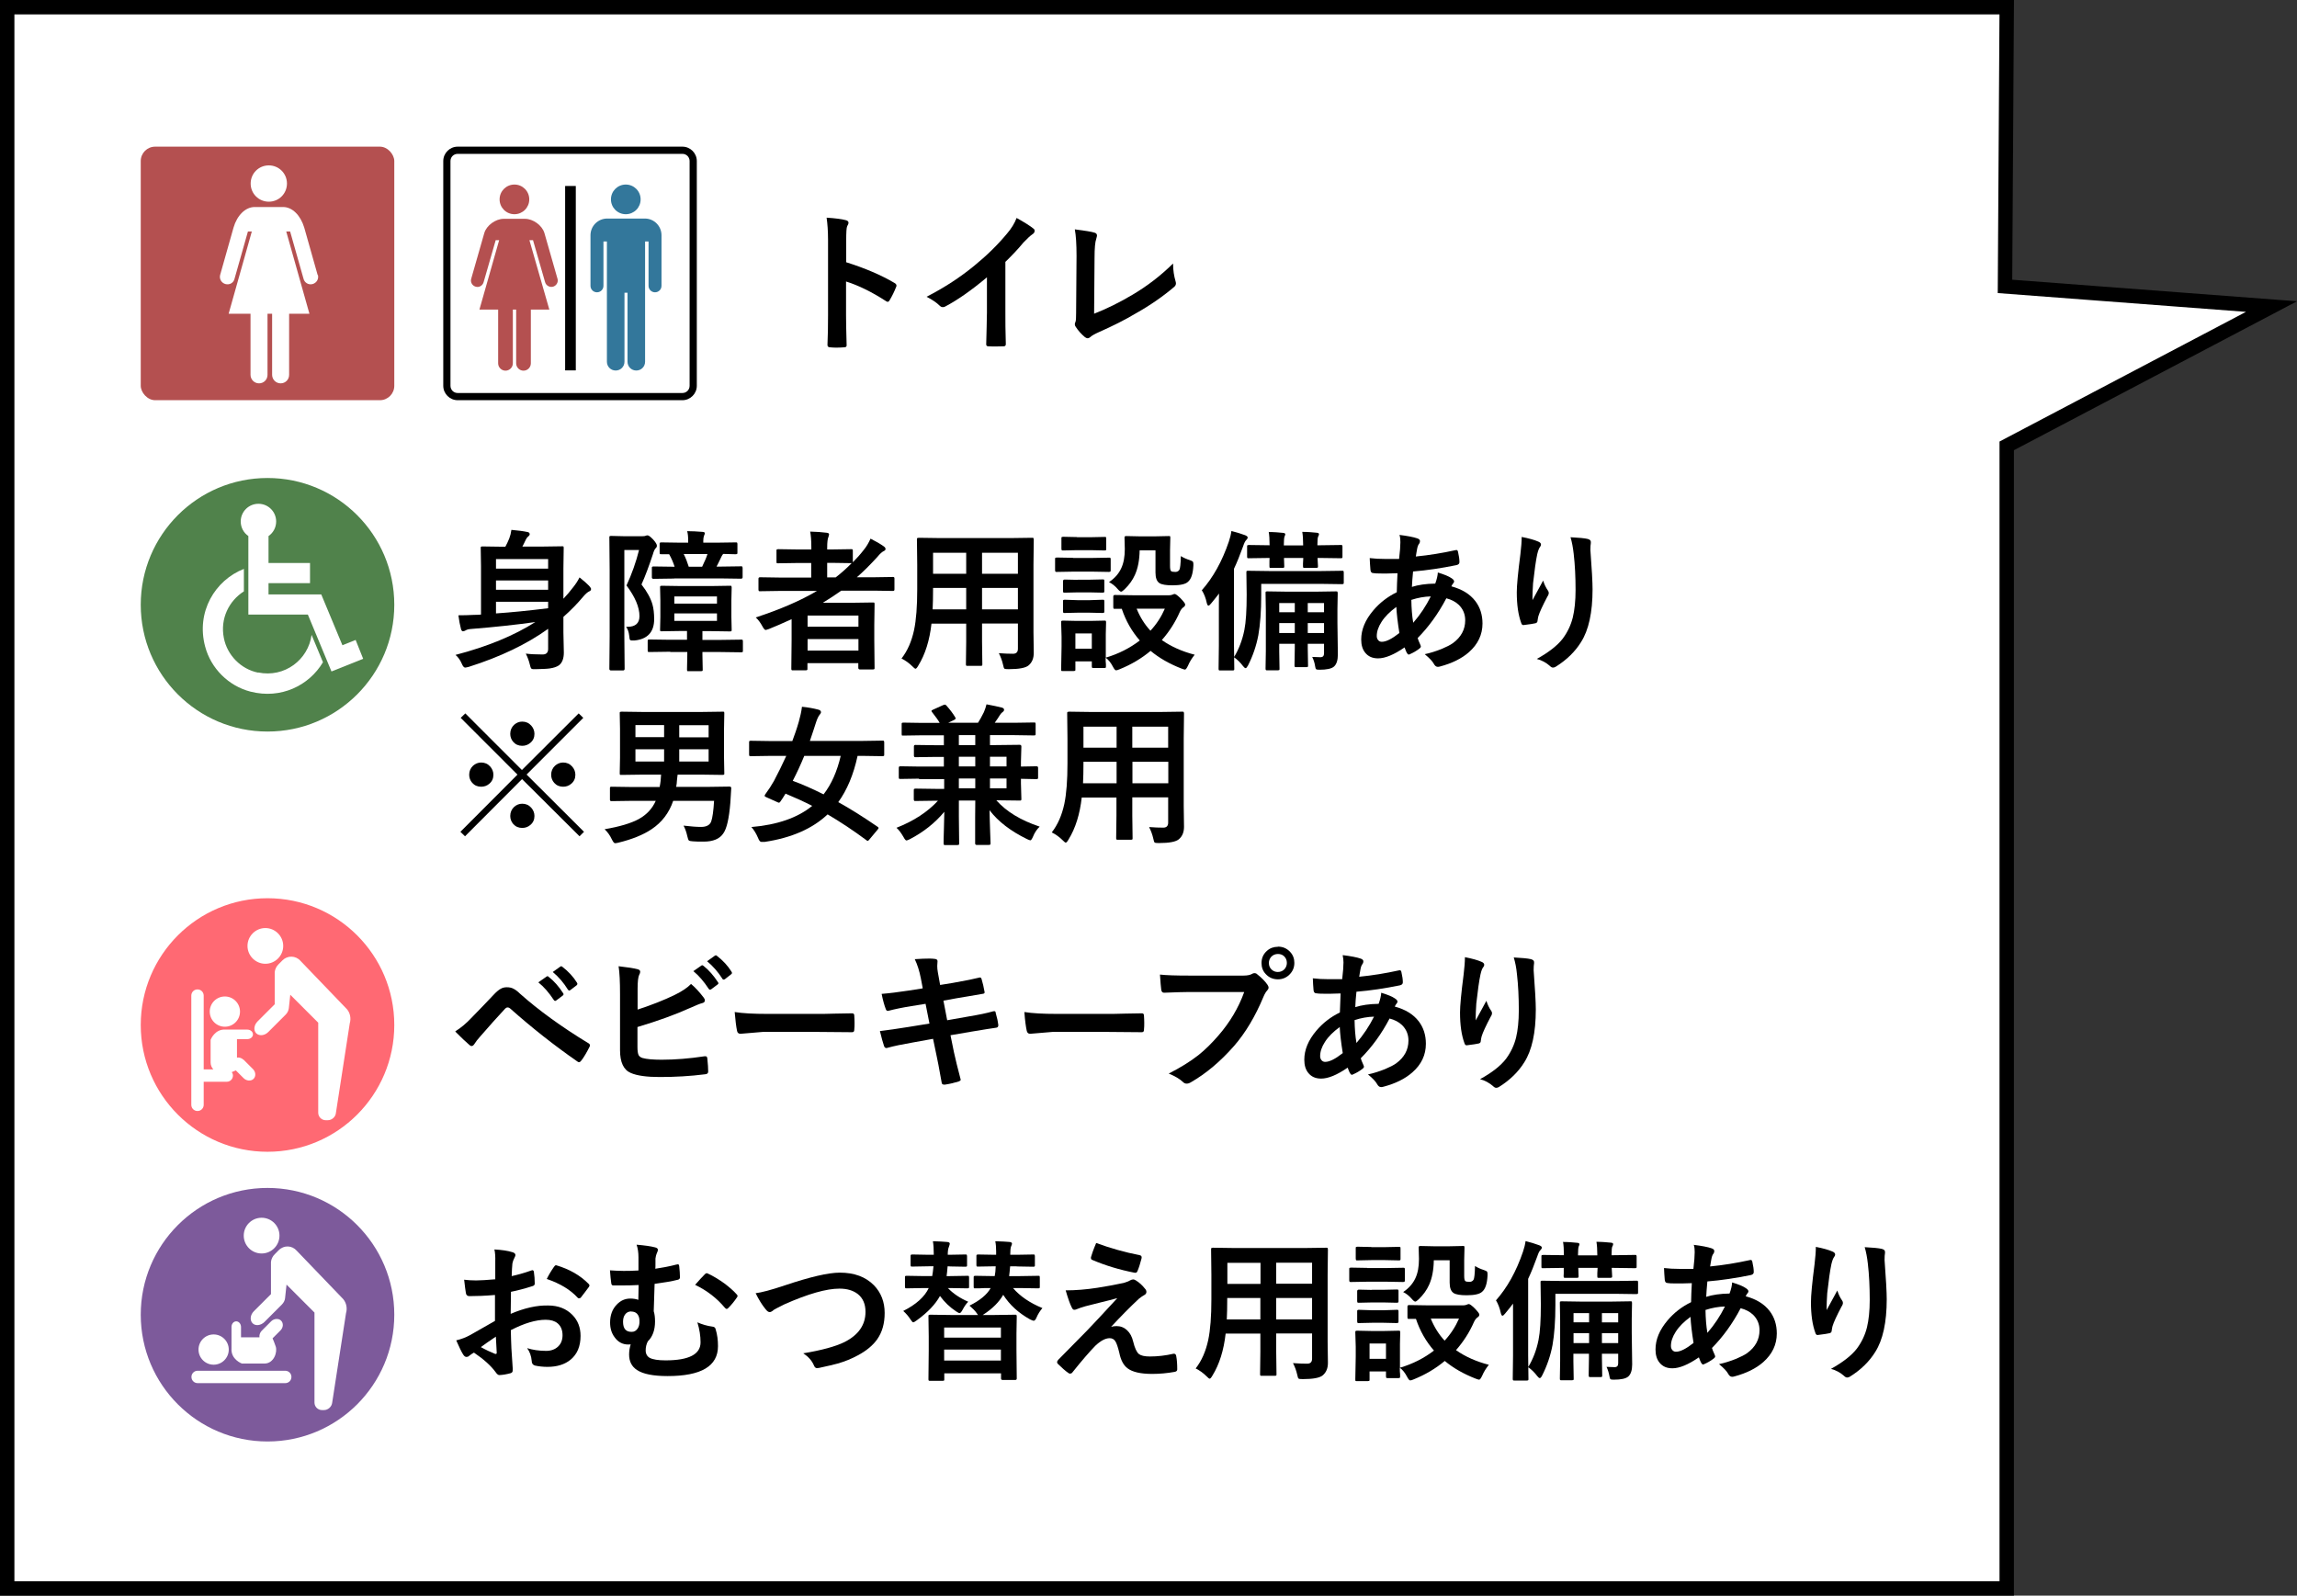 <?xml version="1.0" encoding="UTF-8"?><svg id="_レイヤー_2" xmlns="http://www.w3.org/2000/svg" width="159.45" height="110.76" viewBox="0 0 159.45 110.76"><rect x="0" y="0" width="159.45" height="110.76" fill="#333333" stroke="none"/><defs><style>.cls-1{fill:#50824b;}.cls-2,.cls-3{fill:#fff;}.cls-3{stroke:#000;stroke-miterlimit:10;}.cls-4{fill:#33779b;}.cls-5{fill:#b45050;}.cls-6{fill:#ff6973;}.cls-7{fill:#7d5a9b;}</style></defs><g id="_吹き出し03"><polygon class="cls-3" points="139.3 .5 139.18 19.88 157.68 21.28 139.3 30.95 139.3 110.26 .5 110.26 .5 .5 139.3 .5"/><path d="M36.5,45.37c.32.04.71.06,1.17.06.25,0,.38-.13.38-.38v-1.4c-1.49,1.07-3.33,1.95-5.51,2.64-.13.03-.21.05-.25.05-.08,0-.16-.09-.23-.26-.11-.26-.26-.47-.44-.62,2.23-.58,4.08-1.35,5.54-2.28-1.35.19-2.84.35-4.46.48-.16.01-.29.04-.38.1-.07.04-.13.06-.18.06-.06,0-.11-.05-.14-.16-.07-.26-.13-.57-.18-.95.35,0,.72-.01,1.11-.03.1,0,.25,0,.46-.02v-3.36l-.02-1.25c0-.06,0-.09.02-.1s.04-.02.09-.02l1.4.02h.2c.09-.16.18-.35.27-.57.07-.18.12-.38.15-.6.46.04.84.09,1.12.15.1.02.15.07.15.15,0,.05-.03.1-.09.15-.08.06-.13.13-.17.21-.12.25-.2.42-.25.5h1.36l1.4-.02c.06,0,.09,0,.1.02,0,.01.01.05.01.1l-.02,1.4v2.12c.24-.25.47-.52.68-.8.16-.2.31-.42.44-.68.31.25.53.44.66.58.09.1.14.18.14.22,0,.08-.04.14-.13.17-.11.05-.25.17-.42.37-.4.48-.86.95-1.37,1.4v1.08l.03,1.4c0,.42-.12.72-.35.89-.15.1-.36.17-.63.21-.21.03-.54.04-.99.05-.06,0-.11,0-.12,0-.1,0-.16-.02-.19-.07-.02-.03-.05-.12-.08-.25-.06-.25-.15-.5-.27-.74ZM38.05,38.81h-3.62v.66h3.62v-.66ZM34.43,40.94h3.62v-.65h-3.62v.65ZM38.05,42.22v-.45h-3.62v.81c1.05-.07,2.25-.19,3.62-.36Z"/><path d="M43.45,43.51s.08,0,.11,0c.55,0,.83-.25.83-.74,0-.62-.3-1.33-.9-2.13.37-.8.66-1.62.87-2.46h-1.02v5.98l.02,2.27c0,.07-.04.11-.11.11h-.83c-.08,0-.12-.04-.12-.11l.02-2.26v-4.57l-.02-2.28c0-.06,0-.09.02-.1s.05-.02.1-.02l.85.02h1.34c.1,0,.17-.01.21-.03s.09-.03.13-.03c.08,0,.21.1.4.3.17.19.25.33.25.42,0,.07-.03.13-.09.18-.07.07-.13.21-.19.42-.28.84-.54,1.54-.79,2.09.39.5.64.96.76,1.38.08.28.12.62.12,1.03,0,.89-.46,1.39-1.37,1.48-.08,0-.14,0-.16,0-.09,0-.14-.02-.16-.07-.01-.03-.03-.11-.04-.25-.03-.28-.11-.49-.22-.63ZM46.52,45.24l-1.43.02c-.06,0-.1,0-.11-.02-.01-.01-.02-.04-.02-.09v-.63c0-.06,0-.1.02-.11.01-.01.05-.02.11-.02l1.43.02h1.17v-.61h-.44l-1.32.02c-.06,0-.09,0-.1-.02,0-.01-.01-.04-.01-.09l.02-.88v-1.16l-.02-.89c0-.06,0-.09.02-.1s.05-.02.1-.02l1.32.02h2.1l1.3-.02c.06,0,.1,0,.11.02,0,.01.02.05.02.1l-.02.89v1.16l.02.88c0,.05,0,.08-.02.1-.01.01-.05.02-.11.02l-1.3-.02h-.6v.61h1.24l1.45-.02c.06,0,.09,0,.1.02.01.02.02.05.02.11v.63c0,.05,0,.08-.02.1-.01.01-.05.02-.1.02l-1.45-.02h-1.24v.19l.02,1.02c0,.06,0,.09-.02.1-.01,0-.05.02-.09.02h-.87c-.06,0-.09,0-.1-.02,0-.01-.01-.05-.01-.1l.02-1.02v-.19h-1.17ZM46.79,40.16l-1.42.02c-.08,0-.12-.03-.12-.1v-.64c0-.06,0-.09.03-.1.01-.01.04-.02.09-.02l1.42.02h.04c-.09-.28-.21-.57-.38-.87h-.55c-.06,0-.09,0-.1-.02,0-.01-.01-.05-.01-.1v-.58c0-.06,0-.09.02-.1.01,0,.04-.02.09-.02l1.37.02h.5v-.16c0-.26-.02-.48-.07-.64.34,0,.69.02,1.07.05.11.01.16.04.16.1,0,.02-.02.08-.06.17-.03.08-.05.19-.05.34v.14h.89l1.36-.02c.06,0,.09,0,.1.02,0,.01.02.04.02.09v.58c0,.06,0,.09-.02.11-.01.01-.05.02-.09.02,0,0-.05,0-.12,0-.23,0-.48-.01-.75-.02-.03.02-.07.07-.11.15-.18.38-.3.62-.36.73h.26l1.43-.02c.06,0,.09,0,.1.02,0,.01.02.05.02.1v.64c0,.07-.04.1-.12.1l-1.43-.02h-3.19ZM49.77,41.4h-2.96v.5h2.96v-.5ZM49.77,43.1v-.52h-2.96v.52h2.96ZM49.11,38.46h-1.65c.14.27.25.56.35.88h.93c.19-.39.31-.68.37-.88Z"/><path d="M52.46,42.86c1.68-.55,3.1-1.16,4.25-1.84h-2.63l-1.31.02c-.06,0-.09,0-.1-.02,0-.01-.02-.04-.02-.09v-.76c0-.07.04-.1.11-.1l1.31.02h2.24v-1.01h-.96l-1.34.02c-.06,0-.09,0-.1-.02,0-.01-.01-.04-.01-.09v-.75c0-.06,0-.09.02-.1.01,0,.05-.02.1-.02l1.34.02h.96v-.15c0-.47-.03-.83-.08-1.09.44.01.82.04,1.14.08.11.01.17.05.17.1s-.02.13-.05.21c-.05.11-.08.35-.08.73v.12h.32l1.33-.02c.06,0,.1,0,.11.02.01.01.02.04.02.09v.8c.27-.27.52-.55.76-.86.19-.23.34-.49.47-.78.36.18.67.36.91.53.09.06.13.12.13.19,0,.06-.04.11-.12.14-.12.06-.27.19-.43.39-.52.57-1,1.05-1.44,1.43h1.19l1.32-.02c.07,0,.1.03.1.1v.76c0,.08-.03.11-.1.11l-1.32-.02h-2.27c-.43.3-.85.58-1.28.84h2.05l1.42-.02c.06,0,.1,0,.11.03,0,.01.01.05.01.1l-.02,1.42v1.06l.02,1.93c0,.05,0,.08-.03.09-.01.01-.05.02-.1.02h-.88c-.08,0-.12-.04-.12-.11v-.33h-3.53v.38c0,.06,0,.09-.03.1-.01.01-.04.02-.09.02h-.88c-.06,0-.09,0-.1-.02-.01-.01-.02-.05-.02-.09l.02-1.99v-1.45c-.7.32-1.22.54-1.57.68-.14.05-.22.07-.23.07-.06,0-.14-.09-.23-.26-.13-.24-.28-.45-.46-.61ZM59.59,42.73h-3.53v.77h3.53v-.77ZM56.06,45.16h3.53v-.8h-3.53v.8ZM59.07,39.09l-1.33-.02h-.32v1.01h.59c.4-.31.77-.64,1.11-.99h-.06Z"/><path d="M69.34,45.34c.39.03.71.04.98.04.23,0,.34-.12.34-.35v-1.75h-2.49v1.26l.02,1.56c0,.05,0,.09-.02.1s-.04.02-.09.02h-.91c-.06,0-.09,0-.1-.02-.01-.01-.02-.04-.02-.09l.02-1.56v-1.26h-2.41c-.13,1.15-.43,2.13-.92,2.92-.08.14-.14.21-.19.21-.04,0-.11-.06-.22-.17-.22-.22-.47-.4-.75-.54.42-.54.7-1.19.87-1.97.15-.71.22-1.65.22-2.82v-1.73l-.02-1.73c0-.06,0-.1.03-.11.01,0,.05-.02.1-.02l1.44.02h4.97l1.45-.02c.06,0,.09,0,.1.03,0,.01.02.05.02.1l-.02,1.73v4.68l.02,1.45c0,.38-.12.66-.35.86-.2.18-.67.27-1.39.27-.17,0-.27-.01-.3-.04-.03-.02-.06-.11-.09-.26-.07-.31-.17-.57-.29-.8ZM64.74,42.3h2.33v-1.49h-2.3v.12c0,.5-.01.96-.03,1.37ZM64.77,39.83h2.3v-1.46h-2.3v1.46ZM70.66,38.37h-2.49v1.46h2.49v-1.46ZM68.17,42.3h2.49v-1.49h-2.49v1.49Z"/><path d="M74.48,38.73h1.37l1.13-.02c.06,0,.09,0,.1.02.01.01.02.04.02.09v.75c0,.06,0,.09-.03.11-.01,0-.04.02-.09.02l-1.13-.02h-1.37l-1.12.02c-.06,0-.09,0-.1-.03-.01-.01-.02-.05-.02-.1v-.75c0-.06,0-.09.02-.1.01,0,.05-.02.1-.02l1.12.02ZM82.92,45.46c-.19.24-.34.48-.45.74-.09.19-.16.28-.21.28-.03,0-.11-.02-.24-.07-.85-.33-1.56-.74-2.15-1.23-.62.52-1.34.95-2.16,1.28-.11.05-.19.07-.24.07-.06,0-.13-.09-.22-.26-.14-.27-.31-.48-.5-.62,0,.18,0,.33.02.46,0,.09,0,.14,0,.14,0,.06,0,.09-.02.1s-.05.02-.09.02h-.75c-.06,0-.09,0-.1-.02,0-.01-.02-.05-.02-.09v-.35h-1.14v.55c0,.06,0,.09-.02.1-.01,0-.05.02-.1.02h-.75c-.06,0-.1,0-.11-.02,0-.01-.01-.05-.01-.1l.03-1.59v-.68l-.03-.99c0-.06,0-.09.03-.1.01-.01.05-.02.1-.02l.96.02h.94l.97-.02c.06,0,.09,0,.1.02.01.01.02.05.02.1l-.02.81v1.64c.88-.26,1.67-.66,2.36-1.19-.55-.63-.97-1.36-1.25-2.2h-.47c-.06.01-.09,0-.1-.02-.01-.01-.02-.05-.02-.1v-.74c0-.07.04-.1.12-.1l1.29.02h2.46c.08,0,.16-.01.23-.04.07-.03.12-.05.16-.05.07,0,.2.1.4.29.22.23.33.37.33.44,0,.08-.04.14-.12.19-.09.06-.18.17-.25.32-.31.71-.73,1.37-1.25,1.96.64.45,1.4.79,2.29,1.02ZM74.76,37.29h.96l.95-.02c.06,0,.09,0,.11.02,0,.01.01.04.01.09v.71c0,.06,0,.09-.02.1-.01.01-.05.02-.1.02l-.95-.02h-.96l-.96.02c-.06,0-.09,0-.1-.02,0-.01-.02-.05-.02-.1v-.71c0-.06,0-.09.02-.1.01,0,.05-.02.1-.02l.96.02ZM74.81,40.24h.83l.89-.02c.06,0,.1,0,.11.02.01,0,.02.04.02.09v.69c0,.06,0,.09-.03.1-.01.01-.05.02-.1.02l-.89-.02h-.83l-.9.02c-.06,0-.09,0-.1-.02,0-.01-.02-.04-.02-.09v-.69c0-.07.04-.11.12-.11l.9.02ZM74.81,41.66h.83l.89-.03c.06,0,.1,0,.11.02.01.01.02.05.02.1v.68c0,.06,0,.09-.03.1-.01,0-.05.02-.1.02l-.89-.02h-.83l-.9.02c-.06,0-.09,0-.1-.02,0-.01-.02-.05-.02-.1v-.68c0-.06,0-.09.03-.1,0-.01.04-.02.09-.02l.9.03ZM75.79,43.97h-1.14v1.06h1.14v-1.06ZM76.98,40.41c.4-.27.68-.59.85-.96.17-.36.25-.8.25-1.34l-.02-.78c0-.05,0-.09.03-.1.01-.01.05-.02.1-.02l.93.02h1.06l.95-.02c.06,0,.09,0,.1.02,0,.01.01.04.01.09l-.02.86v1.1c0,.19.02.31.07.36.04.04.14.06.3.06.12,0,.22-.05.28-.15.05-.08.09-.4.1-.95.19.12.4.21.62.28.11.04.18.07.21.1.02.03.04.08.04.15,0,.02,0,.06,0,.13-.03.57-.15.94-.38,1.13-.17.16-.53.24-1.07.24-.44,0-.74-.05-.9-.15-.19-.12-.28-.37-.28-.73v-1.55h-1.1c-.01.68-.12,1.25-.33,1.71-.16.36-.4.69-.71.99-.11.11-.2.17-.25.17s-.14-.07-.25-.2c-.18-.21-.38-.36-.58-.46ZM80.85,42.25h-1.95c.24.59.56,1.1.96,1.53.42-.45.75-.96,1-1.53Z"/><path d="M83.42,40.98c.78-.88,1.41-2,1.88-3.38.09-.26.15-.51.18-.74.33.08.65.18.95.29.12.05.18.1.18.16,0,.06-.04.12-.11.19-.06.05-.13.19-.21.43-.22.61-.43,1.13-.63,1.55v5.35l.02,1.59c0,.06,0,.09-.02.1-.01.01-.05.02-.09.02h-.86c-.06,0-.09,0-.1-.02-.01-.01-.02-.05-.02-.1l.02-1.59v-2.25c0-.6,0-1.06.01-1.38-.11.15-.29.38-.55.69-.08.1-.14.15-.18.15-.05,0-.09-.06-.12-.19-.07-.34-.19-.64-.35-.89ZM87.55,40.53v.77c0,1.12-.07,2.06-.2,2.79-.14.74-.38,1.44-.72,2.11-.07.12-.12.18-.16.18-.05,0-.11-.05-.18-.14-.18-.24-.39-.45-.63-.62.34-.56.58-1.19.72-1.89.11-.55.16-1.37.16-2.46l-.02-1.52c0-.06,0-.1.02-.11.01-.01.04-.02.09-.02l1.47.02h3.62l1.44-.02c.06,0,.09,0,.1.02.01.02.02.05.02.11v.67c0,.06,0,.09-.02.11-.01,0-.05.02-.1.02l-1.44-.02h-4.17ZM88.06,36.93c.38,0,.72.03,1.02.06.09.01.14.04.14.1,0,.03-.02.09-.05.15-.03.07-.05.26-.05.58v.04h1.34v-.05c0-.35-.02-.65-.06-.89.37,0,.71.03,1.01.06.1.01.15.04.15.1,0,.05-.02.1-.05.15-.04.06-.06.25-.06.57v.05h.17l1.45-.02c.06,0,.09,0,.1.02.01.01.02.04.02.09v.69c0,.06,0,.09-.02.1-.01.01-.05.02-.09.02l-1.45-.02h-.17l.03.57c0,.06,0,.09-.03.1-.01.01-.05.02-.1.02h-.79c-.06,0-.09,0-.1-.02-.01-.01-.02-.04-.02-.09,0-.02,0-.08,0-.2,0-.12.01-.25.02-.38h-1.34l.02.57c0,.06,0,.09-.02.1s-.05.02-.1.02h-.8c-.06,0-.09,0-.1-.02,0-.01-.01-.04-.01-.09,0-.02,0-.08,0-.2,0-.12,0-.25.01-.38h-.02l-1.42.02c-.06,0-.09,0-.1-.02-.01-.01-.02-.04-.02-.09v-.69c0-.06,0-.09.02-.1.01,0,.05-.02.1-.02l1.44.02v-.03c0-.37-.02-.67-.06-.91ZM91.1,45.6c.24.01.42.02.56.02.17,0,.25-.09.25-.27v-.66h-1.13v.3l.02,1.2c0,.06,0,.09-.02.1-.01.01-.05.02-.09.02h-.71c-.06,0-.09,0-.1-.03-.01-.01-.02-.04-.02-.09l.02-1.2v-.3h-1.08v.52l.02,1.2c0,.05,0,.09-.02.1-.01,0-.05.02-.09.02h-.74c-.06,0-.09,0-.1-.03-.01,0-.02-.04-.02-.09l.02-1.2v-2.82l-.02-1.21c0-.06,0-.1.02-.11.01-.01.05-.02.1-.02l1.31.02h2.14l1.32-.02c.06,0,.09,0,.1.03,0,.01.02.05.02.1l-.02,1.09v.95l.03,2.21c0,.4-.09.68-.27.84-.17.15-.51.22-1.01.22-.13,0-.2-.01-.23-.04-.03-.02-.05-.09-.07-.21-.03-.22-.1-.43-.2-.64ZM88.8,42.5h1.08v-.64h-1.08v.64ZM88.8,43.94h1.08v-.69h-1.08v.69ZM91.91,41.86h-1.13v.64h1.13v-.64ZM90.78,43.94h1.13v-.69h-1.13v.69Z"/><path d="M97.14,37.13c.56.07.98.15,1.24.24.13.04.19.11.19.19,0,.07-.02.13-.05.17-.07.08-.12.21-.15.38-.01.06-.03.15-.05.28-.01.1-.03.18-.04.24.93-.09,1.84-.24,2.75-.44.03,0,.05-.01.07-.01.06,0,.09.04.11.12.07.3.1.53.1.72,0,.11-.07.18-.22.21-1.03.21-2.03.36-3,.44-.04.43-.07.79-.08,1.07.43-.14.97-.22,1.62-.23.11-.3.17-.56.18-.77.46.14.77.27.94.39.13.08.19.16.19.23,0,.04-.02.08-.06.13-.03.03-.08.1-.13.21.74.2,1.29.54,1.66,1.02.33.43.5.95.5,1.56,0,.78-.32,1.44-.94,1.99-.5.44-1.17.77-1.99.99-.07.02-.13.03-.17.03-.12,0-.21-.08-.29-.23s-.28-.37-.62-.65c.39-.08.79-.21,1.19-.37.33-.14.59-.27.77-.4.56-.41.85-.94.85-1.58,0-.43-.15-.78-.44-1.07-.23-.22-.52-.37-.87-.46-.56,1.07-1.23,1.99-1.99,2.76.02.08.08.24.19.48.02.04.03.08.03.11,0,.05-.04.1-.11.15-.21.16-.42.28-.63.37-.05.02-.08.04-.1.04-.03,0-.07-.03-.11-.09-.07-.11-.12-.25-.18-.41-.74.51-1.35.76-1.84.76-.39,0-.68-.13-.89-.39-.19-.23-.28-.54-.28-.92,0-.69.28-1.36.84-2.02.45-.53.99-.95,1.63-1.26,0-.38.03-.82.05-1.32-.26,0-.49.02-.71.02h-.38c-.32,0-.52-.01-.6-.03-.12,0-.18-.09-.19-.24-.01-.09-.02-.23-.03-.4-.01-.21-.02-.34-.02-.4.32.04.69.06,1.11.06.07,0,.38,0,.93,0,.06-.51.09-.9.09-1.16,0-.16-.01-.32-.05-.47ZM96.93,42.13c-.44.32-.79.66-1.03,1.04-.22.34-.33.67-.33.98,0,.13.04.23.12.31.06.06.14.09.23.09.3,0,.7-.2,1.22-.61-.12-.75-.19-1.35-.21-1.82ZM98.1,43.23c.49-.56.89-1.17,1.22-1.83-.44.01-.89.09-1.35.24.01.59.05,1.12.13,1.58Z"/><path d="M105.62,37.27c.52.1.9.21,1.15.32.13.05.2.12.2.21,0,.06-.02.11-.07.17-.06.08-.13.24-.19.5-.1.46-.19,1.14-.29,2.02-.03.46-.04.76-.04.9,0,.09,0,.18,0,.27.25-.45.5-.91.74-1.36.08.26.19.49.33.69.04.05.06.11.06.17,0,.07-.03.16-.1.26-.33.63-.54,1.08-.62,1.35-.02.07-.04.18-.06.32,0,.09-.05.14-.13.17-.13.03-.41.08-.85.13-.07,0-.12-.04-.15-.14-.21-.57-.31-1.28-.31-2.14,0-.45.08-1.33.25-2.63.06-.49.09-.89.09-1.2ZM109,37.29c.59.03,1,.07,1.21.12.14.04.22.1.22.2,0,.02,0,.06,0,.09-.02.1-.03.26-.03.48.1,1.33.15,2.24.15,2.72,0,1.62-.27,2.84-.8,3.67-.41.66-.99,1.23-1.74,1.7-.07.05-.14.07-.21.07-.07,0-.14-.04-.22-.12-.26-.23-.56-.39-.9-.48.83-.46,1.44-.94,1.8-1.41.34-.46.57-.95.7-1.48.12-.5.19-1.13.19-1.89,0-.91-.04-1.75-.13-2.52-.05-.44-.12-.82-.22-1.15Z"/><path d="M36.56,53.77l3.98,3.97-.31.31-3.99-3.97-3.96,3.97-.32-.31,3.96-3.97-3.94-3.94.32-.31,3.93,3.93,3.94-3.93.32.31-3.94,3.94ZM33.4,52.93c.25,0,.46.09.63.28.14.16.22.35.22.57,0,.25-.09.46-.28.62-.16.14-.35.21-.57.21-.25,0-.46-.09-.62-.27-.14-.16-.21-.35-.21-.56,0-.25.09-.46.27-.63.16-.14.35-.22.56-.22ZM36.25,50.09c.25,0,.46.09.63.28.14.16.22.35.22.57,0,.25-.09.46-.28.62-.16.14-.35.21-.57.21-.25,0-.46-.09-.62-.27-.14-.16-.21-.35-.21-.56,0-.25.09-.46.27-.63.16-.14.34-.22.56-.22ZM36.25,55.79c.25,0,.46.09.63.28.14.16.22.35.22.57,0,.25-.09.46-.28.62-.16.14-.35.21-.57.21-.25,0-.46-.09-.62-.27-.14-.16-.21-.35-.21-.56,0-.25.09-.46.27-.63.16-.14.34-.22.56-.22ZM39.09,52.93c.25,0,.46.09.63.28.14.16.22.35.22.57,0,.25-.09.46-.28.62-.16.14-.35.21-.57.21-.25,0-.46-.09-.62-.27-.14-.16-.21-.35-.21-.56,0-.25.09-.46.27-.63.16-.14.35-.22.56-.22Z"/><path d="M49.56,55.59h-2.83c-.28.83-.78,1.49-1.5,1.97-.58.39-1.35.7-2.29.93-.11.03-.19.04-.25.04s-.13-.09-.22-.27c-.13-.28-.3-.51-.5-.7,1.06-.18,1.85-.42,2.38-.71.54-.3.93-.72,1.17-1.26h-1.67l-1.4.02c-.08,0-.11-.03-.11-.1v-.78c0-.06,0-.09.02-.1.01-.01.04-.02.09-.02l1.4.02h1.94c.06-.29.09-.57.1-.86h-1.28l-1.47.02c-.06,0-.1,0-.11-.02,0-.01-.01-.05-.01-.1l.02-1.07v-2.01l-.02-1.07c0-.06,0-.09.02-.1.02,0,.05-.02.1-.02l1.47.02h4.1l1.46-.02c.06,0,.09,0,.1.02,0,.01.01.05.01.1l-.02,1.07v2.01l.02,1.07c0,.06,0,.09-.02.1-.01,0-.05.02-.1.02l-1.46-.02h-1.66s-.03.19-.05.42c0,.11-.02.25-.05.43h2.27l1.42-.02c.09,0,.13.03.13.1,0,.01,0,.02,0,.03l-.06.98c-.09,1.1-.25,1.81-.49,2.14-.25.38-.71.57-1.36.57-.3,0-.56,0-.76-.02-.16-.01-.25-.03-.28-.07-.03-.03-.06-.13-.1-.29-.06-.28-.15-.53-.26-.73.51.06.91.09,1.22.09.37,0,.61-.13.7-.38.09-.25.16-.74.2-1.45ZM44.11,51.17h1.99v-.84h-1.99v.84ZM44.11,52.86h1.99v-.85h-1.99v.85ZM49.19,50.34h-2.04v.84h2.04v-.84ZM49.19,52.86v-.85h-2.04v.85h2.04Z"/><path d="M52.14,57.41c1.82-.15,3.24-.65,4.24-1.47-.56-.29-1.18-.57-1.85-.85-.14.23-.26.41-.35.54-.04.06-.08.09-.1.09-.02,0-.06-.01-.12-.04l-.76-.34c-.08-.03-.12-.06-.12-.1,0-.02.01-.06.04-.1.23-.31.43-.62.6-.92.3-.56.58-1.14.86-1.75h-1.14l-1.32.02c-.06,0-.09,0-.1-.02,0-.01-.02-.04-.02-.09v-.83c0-.06,0-.09.02-.11.01-.01.05-.02.1-.02l1.32.02h1.56c.15-.4.31-.85.45-1.34.1-.36.18-.7.22-1.04.42.04.8.11,1.14.2.12.03.18.09.18.18,0,.05-.04.12-.12.21-.06.08-.14.24-.22.48-.11.34-.25.78-.43,1.3h3.71l1.32-.02c.06,0,.1,0,.11.03.01.01.02.05.02.1v.83c0,.06,0,.09-.03.1-.01.01-.05.02-.1.02l-1.32-.02h-.4c-.28,1.3-.73,2.37-1.34,3.21.8.44,1.71,1.01,2.73,1.71.04.03.07.06.07.08s-.02.06-.07.12l-.56.67c-.06.08-.1.11-.13.11-.02,0-.06-.02-.09-.05-.91-.68-1.81-1.27-2.69-1.79-1.05.99-2.5,1.63-4.37,1.91-.07,0-.15,0-.23,0s-.16-.09-.23-.28c-.13-.3-.28-.55-.46-.75ZM55.03,54.2c.66.24,1.38.56,2.14.94.55-.71.94-1.6,1.19-2.67h-2.53c-.25.61-.52,1.19-.8,1.73Z"/><path d="M63.79,54.05l-1.28.02c-.06,0-.09,0-.1-.02-.01-.01-.02-.04-.02-.09v-.67c0-.07.04-.1.11-.1l1.28.02h1.74v-.67h-.53l-1.45.02c-.07,0-.1-.04-.1-.11v-.63c0-.08.03-.11.1-.11l1.45.02h.53v-.69h-1.48l-1.33.02c-.06,0-.1,0-.11-.02,0-.01-.01-.04-.01-.09v-.67c0-.06,0-.09.02-.1s.05-.02.1-.02l1.33.02h1.19c-.1-.18-.27-.42-.5-.71-.05-.05-.07-.09-.07-.12,0-.03.04-.06.11-.09l.71-.32c.05-.02.09-.03.11-.03.03,0,.07.02.11.07.24.27.44.53.59.78.03.06.05.09.05.11,0,.03-.04.07-.12.11l-.4.19h2.07c.12-.19.26-.43.41-.74.08-.19.14-.37.18-.54.46.09.82.16,1.08.23.09.03.14.08.14.15,0,.06-.04.12-.12.17-.06.04-.12.12-.18.21-.06.11-.18.28-.35.52h1.38l1.34-.02c.06,0,.09,0,.1.02.01.01.02.05.02.09v.67c0,.06,0,.09-.02.1s-.05.02-.1.02l-1.34-.02h-1.71v.69h.33l1.74-.02c.07,0,.11.04.11.12l-.03,1.06v.33l1.07-.02c.08,0,.12.03.12.1v.67c0,.05,0,.08-.02.1-.01.01-.05.02-.1.02-.01,0-.06,0-.14,0-.28,0-.59-.01-.93-.02v.32l.03,1.06c0,.06,0,.09-.02.11s-.04.02-.09.02l-1.63-.02c.69.78,1.69,1.39,3.01,1.83-.19.18-.35.41-.46.69-.08.18-.14.26-.18.26s-.13-.03-.25-.09c-1.12-.55-1.99-1.21-2.59-2,0,.31.02.8.04,1.46.02.44.03.72.03.83,0,.06,0,.09-.03.1-.01,0-.04.02-.09.02h-.85c-.07,0-.1-.04-.1-.11v-1.8s.01-1.17.01-1.17h-1.14v1.13l.02,1.84c0,.06,0,.09-.03.1-.01,0-.05.02-.1.02h-.83c-.06,0-.09,0-.1-.02,0-.01-.02-.04-.02-.09,0-.12,0-.44.02-.95.02-.63.03-1.05.03-1.25-.65.78-1.45,1.41-2.39,1.9-.12.06-.2.09-.24.09-.05,0-.12-.08-.21-.25-.17-.29-.33-.5-.48-.63,1.2-.47,2.16-1.1,2.88-1.88h-.12l-1.44.02c-.06,0-.09,0-.1-.03-.01-.01-.02-.05-.02-.1v-.59c0-.07,0-.11.03-.12.01,0,.04-.02.09-.02l1.44.02h.55v-.68h-1.74ZM66.56,51.72h1.14v-.69h-1.14v.69ZM66.56,53.2h1.14v-.67h-1.14v.67ZM66.56,54.72h1.14v-.68h-1.14v.68ZM69.87,52.53h-1.15v.67h1.15v-.67ZM69.87,54.72v-.68h-1.15v.68h1.15Z"/><path d="M79.77,57.41c.39.03.71.04.98.04.23,0,.34-.12.34-.35v-1.75h-2.49v1.26l.02,1.56c0,.05,0,.09-.02.1s-.04.02-.09.02h-.91c-.06,0-.09,0-.1-.02-.01-.01-.02-.04-.02-.09l.02-1.56v-1.26h-2.41c-.13,1.15-.43,2.13-.92,2.92-.08.14-.14.21-.19.21-.04,0-.11-.06-.22-.17-.22-.22-.47-.4-.75-.54.42-.54.7-1.19.87-1.97.15-.71.22-1.65.22-2.82v-1.73l-.02-1.73c0-.06,0-.1.03-.11.01,0,.05-.02.1-.02l1.44.02h4.97l1.45-.02c.06,0,.09,0,.1.03,0,.01.02.05.02.1l-.02,1.73v4.68l.02,1.45c0,.38-.12.66-.35.86-.2.18-.67.27-1.39.27-.17,0-.27-.01-.3-.04-.03-.02-.06-.11-.09-.26-.07-.31-.17-.57-.29-.8ZM75.18,54.37h2.33v-1.49h-2.3v.12c0,.5-.01.96-.03,1.37ZM75.21,51.9h2.3v-1.46h-2.3v1.46ZM81.09,50.44h-2.49v1.46h2.49v-1.46ZM78.61,54.37h2.49v-1.49h-2.49v1.49Z"/><circle class="cls-1" cx="18.57" cy="41.98" r="8.8"/><path class="cls-2" d="M17.91,46.69c-1.18-.24-2.14-1.21-2.37-2.4-.27-1.35.36-2.59,1.39-3.24v-1.56c-2.01.79-3.33,2.99-2.69,5.39.4,1.52,1.63,2.74,3.15,3.13,2.11.54,4.06-.42,5.03-2.04l-.79-1.9c-.23,1.72-1.87,2.99-3.71,2.61Z"/><path class="cls-2" d="M24.69,44.42l-.92.37-1.47-3.53h-3.66v-.78h2.88v-1.4h-2.88v-1.87c.32-.22.53-.59.53-1.01,0-.68-.55-1.23-1.23-1.23s-1.23.55-1.23,1.23c0,.42.21.79.53,1.01v5.45h4.13l1.64,3.95,2.2-.88-.52-1.3Z"/><path d="M31.62,71.58c.37-.23.73-.53,1.08-.9.53-.54,1.04-1.07,1.53-1.59.22-.24.4-.39.54-.46.12-.07.26-.1.41-.1.18,0,.33.03.46.1.12.06.28.17.45.34,1.28,1.14,2.86,2.29,4.73,3.43.09.04.13.09.13.17,0,.04-.01.08-.04.12-.18.36-.36.67-.55.92-.06.08-.11.12-.16.12-.04,0-.08-.01-.11-.04-1.6-1.11-3.16-2.34-4.68-3.69-.06-.05-.11-.07-.17-.07-.06,0-.12.03-.17.08-.2.21-.48.52-.84.92-.4.45-.69.79-.88,1-.19.21-.33.39-.42.54-.06.09-.12.14-.19.14-.05,0-.1-.02-.15-.07-.25-.21-.57-.52-.98-.93ZM37.38,68.18l.56-.39s.04-.03.06-.03c.03,0,.06.02.09.05.36.28.7.66,1,1.13.02.03.03.05.03.08,0,.03-.02.06-.06.09l-.44.33s-.06.04-.08.04c-.03,0-.07-.02-.1-.07-.33-.5-.68-.91-1.07-1.22ZM38.36,67.48l.53-.38s.05-.03.07-.03c.02,0,.06.02.09.05.4.31.74.67,1,1.09.02.03.03.06.03.09,0,.03-.02.07-.06.1l-.42.32s-.06.04-.08.04c-.03,0-.07-.02-.1-.07-.29-.47-.64-.88-1.05-1.22Z"/><path d="M44.26,70.08c.98-.32,1.84-.66,2.58-1.02.51-.25.88-.5,1.13-.76.29.24.58.56.88.95.05.07.08.13.08.19,0,.1-.06.16-.18.19-.14.03-.43.15-.88.35-1,.45-2.21.89-3.62,1.31v1.4c0,.26.03.45.08.55.05.09.14.16.27.2.28.08.73.12,1.33.12.93,0,1.93-.08,2.98-.24.02,0,.05,0,.07,0,.07,0,.11.05.12.15.04.39.06.7.06.91,0,.12-.07.18-.22.19-1.02.13-2.07.19-3.14.19-.9,0-1.57-.09-2.01-.28-.5-.21-.75-.74-.75-1.58v-3.9c0-.85-.03-1.49-.1-1.93.62.07,1.07.14,1.33.21.11.03.17.09.17.17,0,.06-.02.14-.07.22-.07.14-.11.46-.11.95v1.47ZM48.12,67.42l.56-.39s.04-.03.06-.03c.03,0,.06.02.1.05.36.28.69.66,1,1.13.02.03.03.05.03.07,0,.03-.02.07-.06.09l-.44.33s-.06.03-.08.03c-.04,0-.07-.02-.1-.07-.33-.5-.68-.91-1.06-1.22ZM49.09,66.72l.53-.38s.05-.03.07-.03c.02,0,.06.02.09.05.4.31.74.67,1,1.09.02.03.03.06.03.09,0,.04-.02.07-.07.1l-.42.33s-.06.03-.09.03c-.03,0-.07-.02-.09-.07-.3-.47-.65-.87-1.06-1.21Z"/><path d="M51,70.25c.55.09,1.31.13,2.28.13h3.4c.33,0,.76,0,1.29-.02.67-.01,1.05-.02,1.14-.02h.05c.09,0,.14.05.14.15.01.16.02.33.02.5s0,.33-.02.5c0,.11-.05.16-.15.16h-.04c-1.06-.01-1.84-.02-2.36-.02h-3.8l-1.55.13c-.13,0-.22-.07-.24-.22-.06-.28-.11-.71-.16-1.28Z"/><path d="M64.05,68.58l-.13-.68c-.1-.51-.24-.95-.42-1.32.43-.03.75-.04.97-.04.15,0,.28,0,.4.02.14.01.21.06.21.16l-.02.33c0,.13.01.27.04.43l.16.89.87-.14c.91-.16,1.54-.29,1.89-.38.06,0,.1.04.12.12.08.26.15.56.21.91,0,.07-.05.1-.16.11-.12.02-.43.07-.93.16-.37.06-.65.11-.84.14l-.93.17.26,1.36,1.53-.27c.66-.11,1.21-.22,1.66-.35.03,0,.06-.01.08-.01.06,0,.1.04.1.13.09.3.15.58.18.84,0,.11-.05.17-.16.18-.24.03-.8.12-1.7.27l-1.46.25.24,1.18c.09.43.25,1.07.47,1.91v.02s-.05.07-.14.1c-.29.09-.61.17-.96.22h-.04c-.11,0-.17-.04-.18-.13-.01-.08-.04-.24-.09-.49-.1-.56-.18-1-.25-1.31l-.26-1.25-1.44.26c-.7.12-1.27.24-1.71.36-.03.01-.06.02-.09.02-.07,0-.12-.04-.16-.13-.08-.24-.18-.59-.29-1.05.54-.06,1.2-.16,1.96-.28l1.48-.24-.27-1.37-.99.16c-.63.1-1.15.21-1.57.32-.03,0-.05.01-.07.01-.06,0-.1-.04-.13-.12-.1-.26-.2-.61-.29-1.06.53-.04,1.15-.12,1.88-.23l.96-.15Z"/><path d="M71.11,70.25c.55.09,1.31.13,2.28.13h3.4c.33,0,.76,0,1.29-.02.67-.01,1.05-.02,1.14-.02h.05c.09,0,.14.05.14.15.01.16.02.33.02.5s0,.33-.02.5c0,.11-.05.16-.15.16h-.04c-1.05-.01-1.84-.02-2.36-.02h-3.8l-1.55.13c-.13,0-.21-.07-.24-.22-.06-.28-.12-.71-.16-1.28Z"/><path d="M80.52,67.65c.44.05,1.12.07,2.03.07h3.77c.26,0,.46-.04.58-.11.06-.04.12-.06.18-.06.07,0,.13.02.18.07.32.25.56.5.72.73.05.08.08.14.08.21,0,.07-.04.13-.1.2-.07.07-.16.21-.25.42-.57,1.37-1.25,2.51-2.05,3.43-.95,1.08-1.95,1.92-3,2.52-.1.06-.19.09-.29.09s-.18-.04-.26-.12c-.22-.21-.55-.4-.98-.58.81-.41,1.5-.84,2.05-1.27.48-.38.94-.84,1.4-1.37.79-.91,1.39-1.91,1.79-3.02h-3.82c-.4,0-.98.02-1.74.05-.11,0-.18-.06-.2-.21-.02-.18-.06-.53-.09-1.06ZM88.71,65.71c.34,0,.62.12.85.37.2.21.29.47.29.76,0,.34-.13.62-.38.85-.21.19-.47.29-.76.29-.34,0-.62-.12-.85-.37-.2-.21-.29-.47-.29-.76,0-.35.13-.63.38-.85.21-.19.47-.28.76-.28ZM88.71,66.22c-.19,0-.35.07-.47.2-.1.12-.16.26-.16.42,0,.2.07.35.2.47.11.1.25.16.42.16.19,0,.35-.07.47-.2.1-.12.16-.26.16-.43,0-.19-.07-.35-.2-.47-.11-.1-.25-.15-.42-.15Z"/><path d="M93.21,66.3c.56.07.98.15,1.24.24.13.04.19.11.19.19,0,.07-.02.13-.05.17-.07.08-.12.21-.15.38-.01.06-.03.15-.05.28-.01.1-.03.18-.04.24.93-.09,1.84-.24,2.75-.44.03,0,.05-.01.07-.01.06,0,.09.04.11.12.07.3.1.53.1.72,0,.11-.07.18-.22.21-1.03.21-2.03.36-3,.44-.05.43-.07.79-.08,1.07.43-.14.97-.22,1.62-.23.11-.3.17-.56.18-.77.46.14.77.27.94.39.13.08.19.16.19.23,0,.04-.02.08-.06.13-.03.03-.08.1-.13.21.74.2,1.29.54,1.66,1.02.33.43.5.95.5,1.56,0,.78-.31,1.44-.94,1.99-.5.44-1.16.77-1.99.99-.07.02-.13.03-.18.03-.12,0-.21-.08-.29-.23s-.28-.37-.62-.65c.39-.08.79-.21,1.19-.37.33-.14.59-.27.77-.4.56-.41.85-.94.85-1.58,0-.43-.15-.78-.44-1.07-.23-.22-.52-.37-.87-.46-.56,1.07-1.23,1.99-2,2.76.02.08.08.24.19.48.02.04.03.08.03.11,0,.05-.04.1-.11.15-.21.16-.42.28-.63.37-.04.02-.08.04-.1.04-.03,0-.07-.03-.11-.09-.07-.11-.12-.25-.18-.41-.74.51-1.35.76-1.84.76-.39,0-.68-.13-.89-.39-.19-.23-.28-.54-.28-.92,0-.69.28-1.36.84-2.02.45-.53.99-.95,1.63-1.26.01-.38.03-.82.05-1.32-.26,0-.49.02-.71.02h-.38c-.32,0-.52-.01-.6-.03-.12,0-.18-.09-.19-.24-.01-.09-.02-.23-.03-.4,0-.21-.02-.34-.02-.4.32.04.69.06,1.11.06.07,0,.38,0,.93,0,.06-.51.09-.9.09-1.16,0-.16-.02-.32-.05-.47ZM93,71.29c-.44.32-.79.66-1.03,1.04-.22.34-.33.67-.33.98,0,.13.04.23.12.31.06.06.14.09.23.09.3,0,.7-.2,1.22-.61-.12-.75-.19-1.35-.21-1.82ZM94.16,72.4c.48-.56.89-1.17,1.22-1.83-.44.01-.89.09-1.35.24.01.59.05,1.12.13,1.58Z"/><path d="M101.68,66.44c.52.1.9.21,1.15.32.13.05.2.12.2.21,0,.06-.02.11-.07.17-.07.08-.13.24-.19.5-.1.46-.19,1.14-.29,2.02-.03.46-.04.76-.04.9,0,.09,0,.18,0,.27.25-.45.5-.91.74-1.36.08.26.19.49.33.69.04.05.06.11.06.17,0,.07-.03.16-.1.26-.33.63-.54,1.08-.62,1.35-.02.07-.04.18-.06.32,0,.09-.04.14-.13.17-.13.03-.41.08-.85.13-.07,0-.12-.04-.15-.14-.21-.57-.31-1.28-.31-2.14,0-.45.08-1.33.25-2.63.06-.49.09-.89.09-1.2ZM105.06,66.46c.6.03,1,.07,1.21.12.14.04.22.1.22.2,0,.02,0,.06,0,.09-.02.1-.03.26-.03.48.1,1.33.15,2.24.15,2.72,0,1.62-.27,2.84-.8,3.67-.41.66-.99,1.23-1.74,1.7-.07.05-.14.07-.21.07-.07,0-.14-.04-.22-.12-.27-.23-.56-.39-.9-.48.84-.46,1.44-.94,1.8-1.41.34-.46.57-.95.7-1.48.12-.5.19-1.13.19-1.89,0-.91-.04-1.75-.13-2.52-.04-.44-.12-.82-.22-1.15Z"/><circle class="cls-7" cx="18.57" cy="91.26" r="8.8"/><circle class="cls-2" cx="18.16" cy="85.77" r="1.24"/><circle class="cls-2" cx="14.83" cy="93.68" r="1.05"/><path class="cls-2" d="M16.07,93.6v-.06s0-.04,0-.06v-1.37c0-.22.15-.39.33-.39s.33.18.33.39v.72s1.28,0,1.28,0c-.02-.15.03-.33.16-.46l.65-.65c.2-.2.52-.22.69-.05.18.18.16.49-.05.69l-.54.54c.06.13.16.39.22.57.13.39-.13,1.18-.78,1.18h-1.57s-.78-.28-.72-1.06Z"/><path class="cls-2" d="M13.29,95.58c0,.24.19.43.43.43h6.08c.24,0,.43-.19.43-.43h0c0-.24-.19-.43-.43-.43h-6.08c-.24,0-.43.19-.43.43h0Z"/><path class="cls-2" d="M17.62,91.02l1.19-1.19v-2.01c0-.07,0-.15,0-.22h0s0,0,0,0c.02-.2.11-.39.26-.54l.28-.28c.36-.36.92-.34,1.25.04l3.22,3.35c.23.27.3.65.2.98l-.96,6.21c-.03.29-.29.52-.57.52h-.14c-.29,0-.52-.24-.52-.52v-6.25s-1.94-1.94-1.94-1.94l-.1.93h0c-.01.15-.09.32-.22.45l-1.21,1.21c-.25.25-.63.3-.83.09s-.16-.58.09-.83Z"/><circle class="cls-6" cx="18.57" cy="71.15" r="8.8"/><path class="cls-2" d="M18.42,66.9c.69,0,1.24-.56,1.24-1.24s-.56-1.24-1.24-1.24-1.24.56-1.24,1.24.56,1.24,1.24,1.24Z"/><path class="cls-2" d="M15.61,71.27c.58,0,1.05-.47,1.05-1.05s-.47-1.05-1.05-1.05-1.05.47-1.05,1.05.47,1.05,1.05,1.05Z"/><path class="cls-2" d="M16.91,73.57c-.13-.13-.3-.18-.46-.16v-1.28h.72c.22,0,.39-.15.39-.33s-.18-.33-.39-.33h-1.37s-.04,0-.06,0h-.06c-.77-.07-1.06.71-1.06.71v1.57c0,.2.08.36.19.48h-.67v-5.12c0-.24-.19-.43-.43-.43s-.43.19-.43.43v7.58c0,.24.19.43.43.43s.43-.19.43-.43v-1.6h1.6c.24,0,.43-.19.43-.43,0-.09-.03-.17-.08-.24.11-.04.21-.09.28-.12l.54.54c.2.2.52.22.69.05.18-.18.16-.49-.05-.69l-.65-.65Z"/><path class="cls-2" d="M24.08,70.05l-3.22-3.35c-.33-.38-.9-.39-1.25-.04l-.28.28c-.15.15-.24.34-.26.54h0c0,.07,0,.15,0,.22v2.01l-1.19,1.19c-.25.25-.3.63-.09.83s.58.16.83-.09l1.21-1.21c.13-.13.2-.29.22-.45h0l.1-.93,1.94,1.94v6.25c0,.29.24.52.52.52h.14c.29,0,.55-.23.57-.52l.96-6.21c.1-.33.03-.72-.2-.98Z"/><path d="M34.38,88.79v-1.21c.01-.35-.01-.64-.06-.85.51.03.93.09,1.25.19.14.04.21.11.21.2,0,.04-.02.1-.06.17-.08.15-.13.29-.15.41-.02.2-.04.5-.05.88.37-.08.83-.2,1.36-.39.03-.01.05-.02.07-.02.06,0,.1.04.11.11.04.26.06.54.06.82,0,.09-.05.14-.14.17-.56.18-1.06.31-1.51.4l-.02,1.53c.94-.4,1.81-.6,2.6-.58.71,0,1.27.23,1.69.66.37.38.56.86.56,1.45,0,.72-.23,1.27-.69,1.65-.4.33-.94.5-1.6.5-.31,0-.6-.03-.87-.09-.15-.04-.23-.15-.23-.32-.03-.35-.14-.65-.32-.89.38.12.82.19,1.32.19.34,0,.62-.1.83-.3.21-.2.31-.46.31-.79,0-.36-.12-.64-.35-.83-.2-.16-.47-.24-.82-.24-.68,0-1.49.24-2.42.72.01.45.02.87.04,1.27.06.82.09,1.28.09,1.37,0,.12,0,.2-.01.23-.02.06-.07.1-.14.12-.26.07-.52.12-.78.13-.07,0-.16-.06-.26-.21-.32-.44-.82-.89-1.5-1.35-.13.07-.24.15-.34.23-.05.05-.11.07-.18.07-.09,0-.16-.06-.23-.17-.11-.17-.27-.5-.48-.98.34-.08.66-.2.97-.37.32-.18.89-.5,1.72-.98v-1.8c-.7.06-1.3.08-1.77.08-.15,0-.23-.07-.25-.22-.03-.17-.07-.47-.12-.92.23.03.51.05.83.05.3,0,.75-.03,1.34-.08ZM34.41,92.79c-.45.3-.79.54-1.03.72.36.2.69.35.99.47.02,0,.04,0,.06,0,.03,0,.05-.02.05-.06,0,0,0-.02,0-.03,0-.11-.02-.3-.03-.57-.01-.27-.02-.46-.03-.54ZM37.95,88.79c.12-.25.28-.53.49-.83.06-.09.1-.13.14-.13.01,0,.02,0,.04,0,.91.27,1.66.7,2.24,1.29.04.05.06.08.06.11,0,.01-.01.05-.04.1-.06.09-.16.22-.3.4-.15.2-.25.32-.27.35-.02.02-.06.04-.11.04-.05,0-.08-.01-.1-.04-.5-.55-1.21-.98-2.14-1.3Z"/><path d="M44.32,88.21v-.94c0-.32-.04-.61-.13-.87.58.05,1,.11,1.26.18.15.03.22.09.22.18,0,.06-.03.14-.08.24-.04.09-.07.21-.09.36,0,.08,0,.18,0,.32,0,.17,0,.3-.01.39.52-.08,1.01-.17,1.46-.29.05,0,.09-.02.11-.02.05,0,.08.05.09.14.03.29.05.55.05.76,0,.09-.04.14-.13.17-.43.11-.97.2-1.63.29-.02.46-.04,1.09-.06,1.9.06.19.09.42.09.71,0,.6-.17,1.06-.5,1.38-.1.19-.15.4-.15.63s.1.42.29.52c.21.11.58.17,1.09.17,1.62,0,2.43-.42,2.43-1.25,0-.44-.07-.9-.22-1.39.32.14.67.25,1.06.3.12.01.19.08.21.19.11.36.16.74.16,1.16,0,1.39-1.16,2.08-3.5,2.08-.99,0-1.7-.14-2.12-.42-.37-.24-.55-.6-.55-1.08,0-.24.04-.47.11-.7-.03,0-.09.01-.17.01-.39,0-.71-.17-.95-.51-.21-.28-.31-.62-.31-1.02,0-.5.15-.92.46-1.24.26-.28.58-.42.94-.42.22,0,.4.03.56.09.01-.46.02-.81.02-1.03-.38.02-.77.03-1.17.03-.23,0-.42,0-.59,0-.08,0-.13-.05-.14-.16-.03-.2-.06-.49-.09-.89.31.02.62.04.94.04.24,0,.59,0,1.06-.03ZM43.83,91.03c-.2,0-.35.08-.45.23-.09.13-.13.29-.13.49,0,.48.2.71.61.7.18,0,.31-.09.41-.24.09-.14.13-.31.12-.53,0-.21-.06-.37-.17-.49-.1-.1-.23-.15-.4-.15ZM48.25,89.19c.27-.31.49-.55.68-.74.04-.05.09-.07.12-.07.02,0,.05,0,.1.03.37.17.77.41,1.18.71.32.25.6.49.82.74.03.03.05.07.05.1,0,.03-.02.07-.05.11-.19.28-.39.52-.6.73-.04.04-.08.06-.11.06s-.07-.03-.12-.08c-.55-.66-1.23-1.19-2.06-1.59Z"/><path d="M52.44,89.77c.42-.05,1.1-.23,2.05-.55,1.73-.58,3-.88,3.81-.88,1,0,1.79.29,2.37.88.49.51.74,1.15.74,1.92,0,.73-.17,1.33-.52,1.83-.3.42-.74.79-1.34,1.11-.42.23-.88.42-1.4.57-.25.07-.68.17-1.28.3-.06.01-.12.02-.15.02-.1,0-.17-.06-.22-.19-.14-.33-.39-.61-.74-.84,1.27-.21,2.23-.47,2.86-.78.97-.49,1.46-1.19,1.46-2.1,0-.54-.18-.95-.53-1.23-.32-.25-.74-.38-1.28-.38-.9,0-2.17.36-3.82,1.09-.44.22-.69.35-.73.38-.12.11-.22.16-.29.16-.09,0-.19-.07-.3-.22-.23-.28-.46-.65-.68-1.1Z"/><path d="M65.92,87.9h-.14c-.02.29-.05.51-.07.68h.24l1.21-.02c.06,0,.09,0,.1.03,0,.01.01.05.01.1v.62c0,.06,0,.09-.02.1s-.05.02-.1.02l-1.21-.02h-.14c.37.39.84.7,1.41.95-.13.13-.26.31-.38.54-.09.17-.16.25-.22.25-.04,0-.12-.04-.24-.12-.44-.29-.81-.65-1.12-1.07-.32.58-.85,1.14-1.61,1.69-.12.09-.21.14-.24.14-.05,0-.11-.07-.21-.22-.12-.19-.28-.38-.49-.57.9-.45,1.49-.99,1.77-1.59h-.3l-1.22.02c-.06,0-.1,0-.11-.02,0-.01-.02-.05-.02-.1v-.62c0-.06,0-.1.02-.11.01-.01.05-.02.1-.02l1.22.02h.55c.03-.15.06-.38.09-.68h-.34l-1.12.02c-.06,0-.1,0-.11-.02-.01-.01-.02-.04-.02-.09v-.61c0-.06,0-.09.03-.1.01-.01.05-.02.1-.02l1.12.02h.36v-.02c0-.38-.02-.69-.06-.92.42.01.74.03.98.05.13.01.19.05.19.12,0,.03-.02.11-.06.22-.05.11-.08.29-.08.53v.02h.11l1.11-.02c.06,0,.09,0,.1.02,0,.01.02.05.02.1v.61c0,.06,0,.09-.02.1-.01.01-.05.02-.09.02l-1.11-.02ZM70.58,87.9h-.46c-.02.29-.05.51-.07.68h.77l1.25-.02c.06,0,.09,0,.1.03,0,.01.01.05.01.1v.62c0,.06,0,.09-.02.1s-.04.02-.09.02l-1.25-.02h-.5c.48.56,1.16,1.03,2.04,1.39-.16.19-.3.4-.41.66-.06.15-.13.22-.2.22-.03,0-.11-.03-.24-.09-.81-.45-1.43-1.02-1.87-1.71-.28.49-.73.95-1.36,1.36l-.06.04h.83l1.41-.02c.06,0,.09,0,.1.02,0,.01.02.05.02.09l-.02,1.22v1.12l.02,1.98c0,.07-.04.1-.11.1h-.86c-.08,0-.12-.03-.12-.1v-.36h-3.94v.4c0,.05,0,.09-.02.1s-.05.02-.1.02h-.85c-.06,0-.09,0-.11-.02-.01-.01-.02-.04-.02-.09l.02-1.98v-.99l-.02-1.39c0-.06,0-.09.03-.1.01-.01.05-.02.1-.02l1.4.02h1.91l-.09-.13c-.11-.16-.28-.33-.5-.52.73-.36,1.22-.77,1.47-1.22-.31,0-.58,0-.82.02-.16,0-.24,0-.25,0-.06,0-.09,0-.1-.02,0-.01-.01-.05-.01-.1v-.62c0-.06,0-.1.03-.11,0-.01.04-.02.09-.02l1.25.02h.09c.04-.18.06-.4.07-.68h-.07l-1.15.02c-.06,0-.09,0-.1-.02-.01-.01-.02-.04-.02-.09v-.61c0-.06,0-.09.03-.1.01-.01.04-.02.09-.02l1.15.02h.1v-.24c0-.27-.02-.51-.06-.7.43.01.76.03.99.05.11.01.17.05.17.12,0,.03-.02.1-.07.21-.03.09-.05.27-.05.53v.03h.44l1.15-.02c.06,0,.09,0,.1.02,0,.01.02.05.02.1v.61c0,.06,0,.09-.02.1-.01.01-.05.02-.1.02l-1.15-.02ZM65.54,92.15v.7h3.94v-.7h-3.94ZM65.54,94.44h3.94v-.76h-3.94v.76Z"/><path d="M73.97,89.57c.7,0,1.44-.06,2.21-.18.69-.11,1.3-.22,1.84-.34.19-.06.33-.11.42-.17.09-.05.17-.07.23-.07.04,0,.1.02.18.07.23.14.44.33.62.56.08.08.11.16.11.24,0,.1-.06.18-.19.24-.07.03-.18.12-.34.24-.63.59-1.27,1.24-1.92,1.94.11-.03.24-.05.38-.05.28,0,.53.1.73.29.2.19.34.44.42.78.11.46.25.75.4.87.14.11.39.17.76.17.53,0,1.07-.06,1.64-.19.01,0,.03,0,.04,0,.08,0,.13.05.15.16.05.26.07.57.07.93,0,.09-.06.15-.19.17-.5.09-1.02.14-1.55.14-.8,0-1.37-.13-1.71-.39-.28-.21-.47-.57-.57-1.07-.1-.41-.19-.68-.28-.81-.09-.14-.22-.21-.39-.21-.3,0-.63.18-1,.53-.39.4-.93,1.02-1.6,1.86-.04.05-.09.07-.15.07-.04,0-.08-.01-.11-.04-.21-.14-.45-.36-.74-.64-.03-.03-.05-.07-.05-.11,0-.06.03-.11.08-.17l2-2.03c.16-.17.44-.46.85-.9.55-.6.97-1.05,1.25-1.35-.32.09-.72.19-1.21.31-.52.13-.85.22-.99.25-.3.09-.49.15-.57.19-.08.04-.16.06-.22.06-.07,0-.13-.06-.18-.18-.11-.21-.25-.6-.42-1.19ZM76.09,86.28c.95.35,1.96.64,3.03.85.09.02.13.07.13.15,0,.02,0,.05-.01.08-.09.35-.18.64-.28.87-.03.08-.08.12-.14.12-.01,0-.03,0-.04,0-1.08-.21-2.06-.51-2.95-.89-.07-.02-.1-.07-.1-.13,0-.02,0-.04,0-.06.05-.18.16-.51.36-.98Z"/><path d="M89.76,94.62c.39.03.71.04.98.04.23,0,.34-.12.34-.35v-1.75h-2.49v1.26l.02,1.56c0,.05,0,.09-.02.1s-.04.02-.09.02h-.91c-.06,0-.09,0-.1-.02-.01-.01-.02-.04-.02-.09l.02-1.56v-1.26h-2.41c-.13,1.15-.43,2.13-.92,2.92-.08.14-.14.21-.19.21-.04,0-.11-.06-.22-.17-.22-.22-.47-.4-.75-.54.42-.54.7-1.19.87-1.97.15-.71.22-1.65.22-2.82v-1.73l-.02-1.73c0-.06,0-.1.03-.11.01,0,.05-.02.1-.02l1.44.02h4.97l1.45-.02c.06,0,.09,0,.1.03,0,.01.02.05.02.1l-.02,1.73v4.68l.02,1.45c0,.38-.12.66-.35.86-.2.18-.67.27-1.39.27-.17,0-.27-.01-.3-.04-.03-.02-.06-.11-.09-.26-.07-.31-.17-.57-.29-.8ZM85.16,91.59h2.33v-1.49h-2.3v.12c0,.5-.01.96-.03,1.37ZM85.2,89.12h2.3v-1.46h-2.3v1.46ZM91.08,87.65h-2.49v1.46h2.49v-1.46ZM88.59,91.59h2.49v-1.49h-2.49v1.49Z"/><path d="M94.9,88.02h1.37l1.13-.02c.06,0,.09,0,.1.02.01.01.02.04.02.09v.75c0,.06,0,.09-.03.11-.01,0-.04.02-.09.02l-1.13-.02h-1.37l-1.12.02c-.06,0-.09,0-.1-.03-.01-.01-.02-.05-.02-.1v-.75c0-.06,0-.09.02-.1.01,0,.05-.02.1-.02l1.12.02ZM103.34,94.75c-.19.24-.34.48-.45.74-.09.19-.16.28-.21.28-.03,0-.11-.02-.24-.07-.85-.33-1.56-.74-2.15-1.23-.62.52-1.34.95-2.16,1.28-.11.05-.19.07-.24.07-.06,0-.13-.09-.22-.26-.14-.27-.31-.48-.5-.62,0,.18,0,.33.02.46,0,.09,0,.14,0,.14,0,.06,0,.09-.02.1s-.05.02-.09.02h-.75c-.06,0-.09,0-.1-.02,0-.01-.02-.05-.02-.09v-.35h-1.14v.55c0,.06,0,.09-.02.1-.01,0-.05.02-.1.02h-.75c-.06,0-.1,0-.11-.02,0-.01-.01-.05-.01-.1l.03-1.59v-.68l-.03-.99c0-.06,0-.09.03-.1.01-.01.05-.02.1-.02l.96.02h.94l.97-.02c.06,0,.09,0,.1.02.01.01.02.05.02.1l-.02.81v1.64c.88-.26,1.67-.66,2.36-1.19-.55-.63-.97-1.36-1.25-2.2h-.47c-.06.01-.09,0-.1-.02-.01-.01-.02-.05-.02-.1v-.74c0-.07.04-.1.12-.1l1.29.02h2.46c.08,0,.16-.01.23-.04.07-.03.12-.05.16-.05.07,0,.2.1.4.29.22.23.33.37.33.44,0,.08-.04.14-.12.19-.09.06-.18.17-.25.32-.31.71-.73,1.37-1.25,1.96.64.45,1.4.79,2.29,1.02ZM95.19,86.57h.96l.95-.02c.06,0,.09,0,.11.02,0,.01.01.04.01.09v.71c0,.06,0,.09-.02.1-.01.01-.05.02-.1.02l-.95-.02h-.96l-.96.02c-.06,0-.09,0-.1-.02,0-.01-.02-.05-.02-.1v-.71c0-.06,0-.09.02-.1.01,0,.05-.02.1-.02l.96.02ZM95.23,89.53h.83l.89-.02c.06,0,.1,0,.11.02.01,0,.02.04.02.09v.69c0,.06,0,.09-.03.1-.01.01-.05.02-.1.02l-.89-.02h-.83l-.9.02c-.06,0-.09,0-.1-.02,0-.01-.02-.04-.02-.09v-.69c0-.07.04-.11.12-.11l.9.02ZM95.23,90.95h.83l.89-.03c.06,0,.1,0,.11.02.01.01.02.05.02.1v.68c0,.06,0,.09-.03.1-.01,0-.05.02-.1.02l-.89-.02h-.83l-.9.02c-.06,0-.09,0-.1-.02,0-.01-.02-.05-.02-.1v-.68c0-.06,0-.09.03-.1,0-.01.04-.02.09-.02l.9.03ZM96.21,93.26h-1.14v1.06h1.14v-1.06ZM97.4,89.69c.4-.27.68-.59.85-.96.17-.36.25-.8.25-1.34l-.02-.78c0-.05,0-.09.03-.1.01-.01.05-.02.1-.02l.93.02h1.06l.95-.02c.06,0,.09,0,.1.02,0,.01.01.04.01.09l-.02.86v1.1c0,.19.02.31.07.36.04.04.14.06.3.06.12,0,.22-.05.28-.15.05-.08.09-.4.1-.95.19.12.4.21.62.28.11.04.18.07.21.1.02.03.04.08.04.15,0,.02,0,.06,0,.13-.03.57-.15.94-.38,1.13-.17.16-.53.24-1.07.24-.44,0-.74-.05-.9-.15-.19-.12-.28-.37-.28-.73v-1.55h-1.1c-.01.68-.12,1.25-.33,1.71-.16.36-.4.69-.71.99-.11.11-.2.17-.25.17s-.14-.07-.25-.2c-.18-.21-.38-.36-.58-.46ZM101.27,91.53h-1.95c.24.59.56,1.1.96,1.53.42-.45.75-.96,1-1.53Z"/><path d="M103.84,90.27c.78-.88,1.41-2,1.88-3.38.09-.26.15-.51.18-.74.33.08.65.18.95.29.12.05.18.1.18.16,0,.06-.04.12-.11.19-.06.05-.13.19-.21.43-.22.61-.43,1.13-.63,1.55v5.35l.02,1.59c0,.06,0,.09-.02.1-.01.01-.05.02-.09.02h-.86c-.06,0-.09,0-.1-.02-.01-.01-.02-.05-.02-.1l.02-1.59v-2.25c0-.6,0-1.06,0-1.38-.11.15-.29.38-.55.69-.08.1-.14.15-.18.15-.05,0-.09-.06-.12-.19-.07-.34-.19-.64-.34-.89ZM107.97,89.81v.77c0,1.12-.07,2.06-.2,2.79-.14.74-.38,1.44-.72,2.11-.06.12-.12.18-.16.18-.05,0-.11-.05-.18-.14-.18-.24-.39-.45-.63-.62.34-.56.58-1.19.72-1.89.11-.55.16-1.37.16-2.46l-.02-1.52c0-.06,0-.1.02-.11.01-.01.04-.02.09-.02l1.47.02h3.63l1.44-.02c.06,0,.09,0,.1.02.01.02.02.05.02.11v.67c0,.06,0,.09-.02.11-.01,0-.05.02-.1.02l-1.44-.02h-4.17ZM108.48,86.21c.38,0,.72.03,1.02.06.09.01.14.04.14.1,0,.03-.02.09-.05.15-.03.07-.05.26-.05.58v.04h1.34v-.05c0-.35-.02-.65-.06-.89.37,0,.71.03,1.01.06.1.01.15.04.15.1,0,.05-.02.1-.05.15-.04.06-.06.25-.06.57v.05h.17l1.45-.02c.06,0,.09,0,.1.02,0,.01.02.04.02.09v.69c0,.06,0,.09-.02.1-.01.01-.05.02-.09.02l-1.45-.02h-.17l.03.57c0,.06,0,.09-.03.1-.01.01-.05.02-.1.02h-.79c-.06,0-.09,0-.1-.02,0-.01-.01-.04-.01-.09,0-.02,0-.08,0-.2,0-.12.01-.25.02-.38h-1.34l.02.57c0,.06,0,.09-.02.1-.01.01-.05.02-.1.02h-.8c-.06,0-.09,0-.1-.02,0-.01-.02-.04-.02-.09,0-.02,0-.08.01-.2,0-.12,0-.25,0-.38h-.02l-1.42.02c-.06,0-.09,0-.1-.02,0-.01-.01-.04-.01-.09v-.69c0-.06,0-.09.02-.1.01,0,.05-.02.1-.02l1.44.02v-.03c0-.37-.02-.67-.06-.91ZM111.52,94.88c.24.01.42.02.56.02.17,0,.25-.09.25-.27v-.66h-1.13v.3l.02,1.2c0,.06,0,.09-.02.1-.01.01-.04.02-.09.02h-.71c-.06,0-.09,0-.1-.03-.01-.01-.02-.04-.02-.09l.02-1.2v-.3h-1.08v.52l.02,1.2c0,.05,0,.09-.02.1-.01,0-.05.02-.09.02h-.74c-.06,0-.09,0-.1-.03,0,0-.01-.04-.01-.09l.02-1.2v-2.82l-.02-1.21c0-.06,0-.1.02-.11.01-.01.05-.02.1-.02l1.32.02h2.14l1.32-.02c.06,0,.09,0,.1.03,0,.01.01.05.01.1l-.02,1.09v.95l.03,2.21c0,.4-.09.68-.27.84-.17.15-.51.22-1.01.22-.13,0-.2-.01-.23-.04-.03-.02-.05-.09-.07-.21-.04-.22-.1-.43-.2-.64ZM109.23,91.79h1.08v-.64h-1.08v.64ZM109.23,93.23h1.08v-.69h-1.08v.69ZM112.33,91.15h-1.13v.64h1.13v-.64ZM111.2,93.23h1.13v-.69h-1.13v.69Z"/><path d="M117.57,86.41c.56.07.98.15,1.24.24.13.04.19.11.19.19,0,.07-.02.13-.05.17-.07.08-.12.21-.15.38-.01.06-.03.15-.05.28-.01.1-.03.18-.04.24.93-.09,1.84-.24,2.75-.44.03,0,.05-.01.07-.01.06,0,.09.04.11.12.07.3.1.53.1.72,0,.11-.07.18-.22.21-1.03.21-2.03.36-3,.44-.04.43-.07.79-.08,1.07.43-.14.97-.22,1.62-.23.11-.3.17-.56.18-.77.46.14.77.27.94.39.13.08.19.16.19.23,0,.04-.02.08-.06.13-.03.03-.08.1-.13.21.74.2,1.29.54,1.66,1.02.33.43.5.95.5,1.56,0,.78-.32,1.44-.94,1.99-.5.44-1.17.77-1.99.99-.07.02-.13.03-.17.03-.12,0-.21-.08-.29-.23s-.28-.37-.62-.65c.39-.08.79-.21,1.19-.37.33-.14.59-.27.77-.4.56-.41.85-.94.85-1.58,0-.43-.15-.78-.44-1.07-.23-.22-.52-.37-.87-.46-.56,1.07-1.23,1.99-1.99,2.76.02.08.08.24.19.48.02.04.03.08.03.11,0,.05-.04.1-.11.15-.21.16-.42.28-.63.37-.05.02-.08.04-.1.04-.03,0-.07-.03-.11-.09-.07-.11-.12-.25-.18-.41-.74.51-1.35.76-1.84.76-.39,0-.68-.13-.89-.39-.19-.23-.28-.54-.28-.92,0-.69.28-1.36.84-2.02.45-.53.99-.95,1.63-1.26,0-.38.03-.82.05-1.32-.26,0-.49.02-.71.02h-.38c-.32,0-.52-.01-.6-.03-.12,0-.18-.09-.19-.24-.01-.09-.02-.23-.03-.4-.01-.21-.02-.34-.02-.4.32.04.69.06,1.11.06.07,0,.38,0,.93,0,.06-.51.09-.9.09-1.16,0-.16-.01-.32-.05-.47ZM117.35,91.41c-.44.32-.79.66-1.03,1.04-.22.34-.33.67-.33.98,0,.13.04.23.12.31.06.06.14.09.23.09.3,0,.7-.2,1.22-.61-.12-.75-.19-1.35-.21-1.82ZM118.52,92.52c.49-.56.89-1.17,1.22-1.83-.44.01-.89.09-1.35.24.01.59.05,1.12.13,1.58Z"/><path d="M126.04,86.55c.52.1.9.21,1.15.32.13.05.2.12.2.21,0,.06-.02.11-.07.17-.06.08-.13.24-.19.5-.1.46-.19,1.14-.29,2.02-.03.46-.04.76-.04.9,0,.09,0,.18,0,.27.25-.45.5-.91.74-1.36.08.26.19.49.33.69.04.05.06.11.06.17,0,.07-.03.16-.1.26-.33.63-.54,1.08-.62,1.35-.02.07-.04.18-.06.32,0,.09-.05.14-.13.17-.13.03-.41.08-.85.13-.07,0-.12-.04-.15-.14-.21-.57-.31-1.28-.31-2.14,0-.45.08-1.33.25-2.63.06-.49.09-.89.09-1.2ZM129.42,86.57c.59.03,1,.07,1.21.12.14.04.22.1.22.2,0,.02,0,.06,0,.09-.02.1-.03.26-.03.48.1,1.33.15,2.24.15,2.72,0,1.62-.27,2.84-.8,3.67-.41.66-.99,1.23-1.74,1.7-.07.05-.14.07-.21.07-.07,0-.14-.04-.22-.12-.26-.23-.56-.39-.9-.48.83-.46,1.44-.94,1.8-1.41.34-.46.57-.95.7-1.48.12-.5.19-1.13.19-1.89,0-.91-.04-1.75-.13-2.52-.05-.44-.12-.82-.22-1.15Z"/><rect class="cls-5" x="9.77" y="10.18" width="17.6" height="17.6" rx="1" ry="1"/><path class="cls-2" d="M18.66,14c.7,0,1.26-.56,1.26-1.26s-.56-1.26-1.26-1.26-1.26.56-1.26,1.26c0,.7.56,1.26,1.26,1.26Z"/><path class="cls-2" d="M22.05,19.09l-.93-3.29c-.26-.86-.83-1.43-1.47-1.43h-1.97c-.64,0-1.22.57-1.47,1.43l-.93,3.29c-.07.28.1.56.38.63.28.07.56-.09.62-.37l.93-3.28h.27l-1.61,5.71h1.52v4.24c0,.32.26.59.59.59s.59-.26.59-.59v-4.24h.32v4.24c0,.32.26.59.59.59s.59-.26.59-.59v-4.24h1.41l-1.61-5.71h.27l.93,3.28c.07.28.35.44.62.37.28-.07.45-.35.38-.63Z"/><path d="M58.73,18.2c1.33.42,2.45.9,3.36,1.44.09.05.14.11.14.18,0,.03,0,.06-.02.09-.13.33-.28.64-.45.92-.04.08-.09.12-.14.12-.04,0-.08-.02-.12-.05-.99-.64-1.91-1.09-2.77-1.36v2.34c0,.39.01,1.07.04,2.07v.03c0,.09-.06.13-.19.13-.16.01-.31.02-.47.02s-.31,0-.47-.02c-.13,0-.2-.05-.2-.16.03-.68.04-1.37.04-2.08v-5.2c0-.64-.04-1.16-.1-1.56.62.04,1.06.1,1.32.17.13.03.2.09.2.18,0,.06-.03.14-.09.24-.05.09-.07.42-.07.99v1.51Z"/><path d="M69.79,18.16v3.5c0,.62,0,1.35.03,2.2v.03c0,.1-.05.15-.16.15-.17,0-.35.01-.52.01s-.36,0-.53-.01c-.1,0-.15-.05-.15-.13v-.04c0-.17.01-.55.03-1.17,0-.4.02-.73.02-.99v-2.46c-1.06.89-2.03,1.57-2.9,2.03-.05.03-.1.04-.16.04-.08,0-.15-.03-.22-.1-.2-.2-.5-.41-.91-.62,1.25-.64,2.36-1.37,3.33-2.17.86-.7,1.61-1.44,2.25-2.21.31-.36.53-.72.67-1.09.56.31.95.56,1.17.74.06.04.08.09.08.16,0,.09-.05.17-.15.23-.15.1-.36.3-.63.58-.36.44-.78.88-1.24,1.33Z"/><path d="M75.94,21.78c.87-.34,1.77-.78,2.69-1.33,1.03-.61,1.96-1.33,2.8-2.16,0,.48.07.88.17,1.22.02.06.03.12.03.17,0,.09-.05.18-.14.25-.78.66-1.66,1.27-2.64,1.82-.75.45-1.61.88-2.58,1.31-.27.12-.47.23-.59.34-.07.06-.13.08-.19.08-.05,0-.11-.03-.18-.08-.24-.2-.46-.44-.64-.72-.04-.06-.06-.11-.06-.17,0-.05.02-.11.05-.18.03-.07.04-.27.04-.6l.03-3.97c0-.81-.04-1.42-.12-1.84.69.09,1.15.16,1.37.23.11.03.17.1.17.2,0,.04-.02.11-.05.22-.08.22-.12.66-.12,1.31l-.03,3.89Z"/><rect class="cls-2" x="31.02" y="10.43" width="17.1" height="17.1" rx=".75" ry=".75"/><path d="M47.37,10.68c.28,0,.5.22.5.5v15.6c0,.28-.22.5-.5.5h-15.6c-.28,0-.5-.22-.5-.5v-15.6c0-.28.22-.5.5-.5h15.6M47.37,10.18h-15.6c-.55,0-1,.45-1,1v15.6c0,.55.45,1,1,1h15.6c.55,0,1-.45,1-1v-15.6c0-.55-.45-1-1-1h0Z"/><path class="cls-4" d="M43.56,20.32v4.79c0,.34.27.61.61.61s.61-.27.61-.61v-8.35h.24v3.08c0,.25.2.45.45.45s.45-.2.45-.45v-3.51c0-.64-.52-1.16-1.15-1.16h-2.62c-.64,0-1.16.52-1.16,1.16v3.51c0,.25.2.45.45.45s.45-.2.45-.45v-3.08h.24v8.35c0,.34.27.61.61.61s.61-.27.61-.61v-4.79s.24,0,.24,0Z"/><path class="cls-4" d="M43.44,14.87c.57,0,1.03-.46,1.03-1.03s-.46-1.03-1.03-1.03-1.03.46-1.03,1.03.46,1.03,1.03,1.03Z"/><rect x="39.23" y="12.91" width=".74" height="12.8"/><path class="cls-5" d="M35.71,14.87c.57,0,1.03-.46,1.03-1.03s-.46-1.03-1.03-1.03-1.03.46-1.03,1.03.46,1.03,1.03,1.03Z"/><path class="cls-5" d="M38.13,21.48l-1.38-4.81h.25l.84,2.92c.07.24.32.37.55.31.24-.07.38-.32.31-.55l-.91-3.18c-.16-.53-.79-.98-1.34-.98h-1.49c-.55,0-1.18.45-1.34.98l-.91,3.18c-.07.24.07.48.31.55.24.07.48-.07.55-.31l.84-2.92h.24l-1.37,4.82h1.3s0,3.73,0,3.73c0,.28.23.51.51.51s.51-.23.51-.51v-3.73s.23,0,.23,0v3.73c0,.28.23.51.51.51s.51-.23.51-.51v-3.73h1.3Z"/></g></svg>
